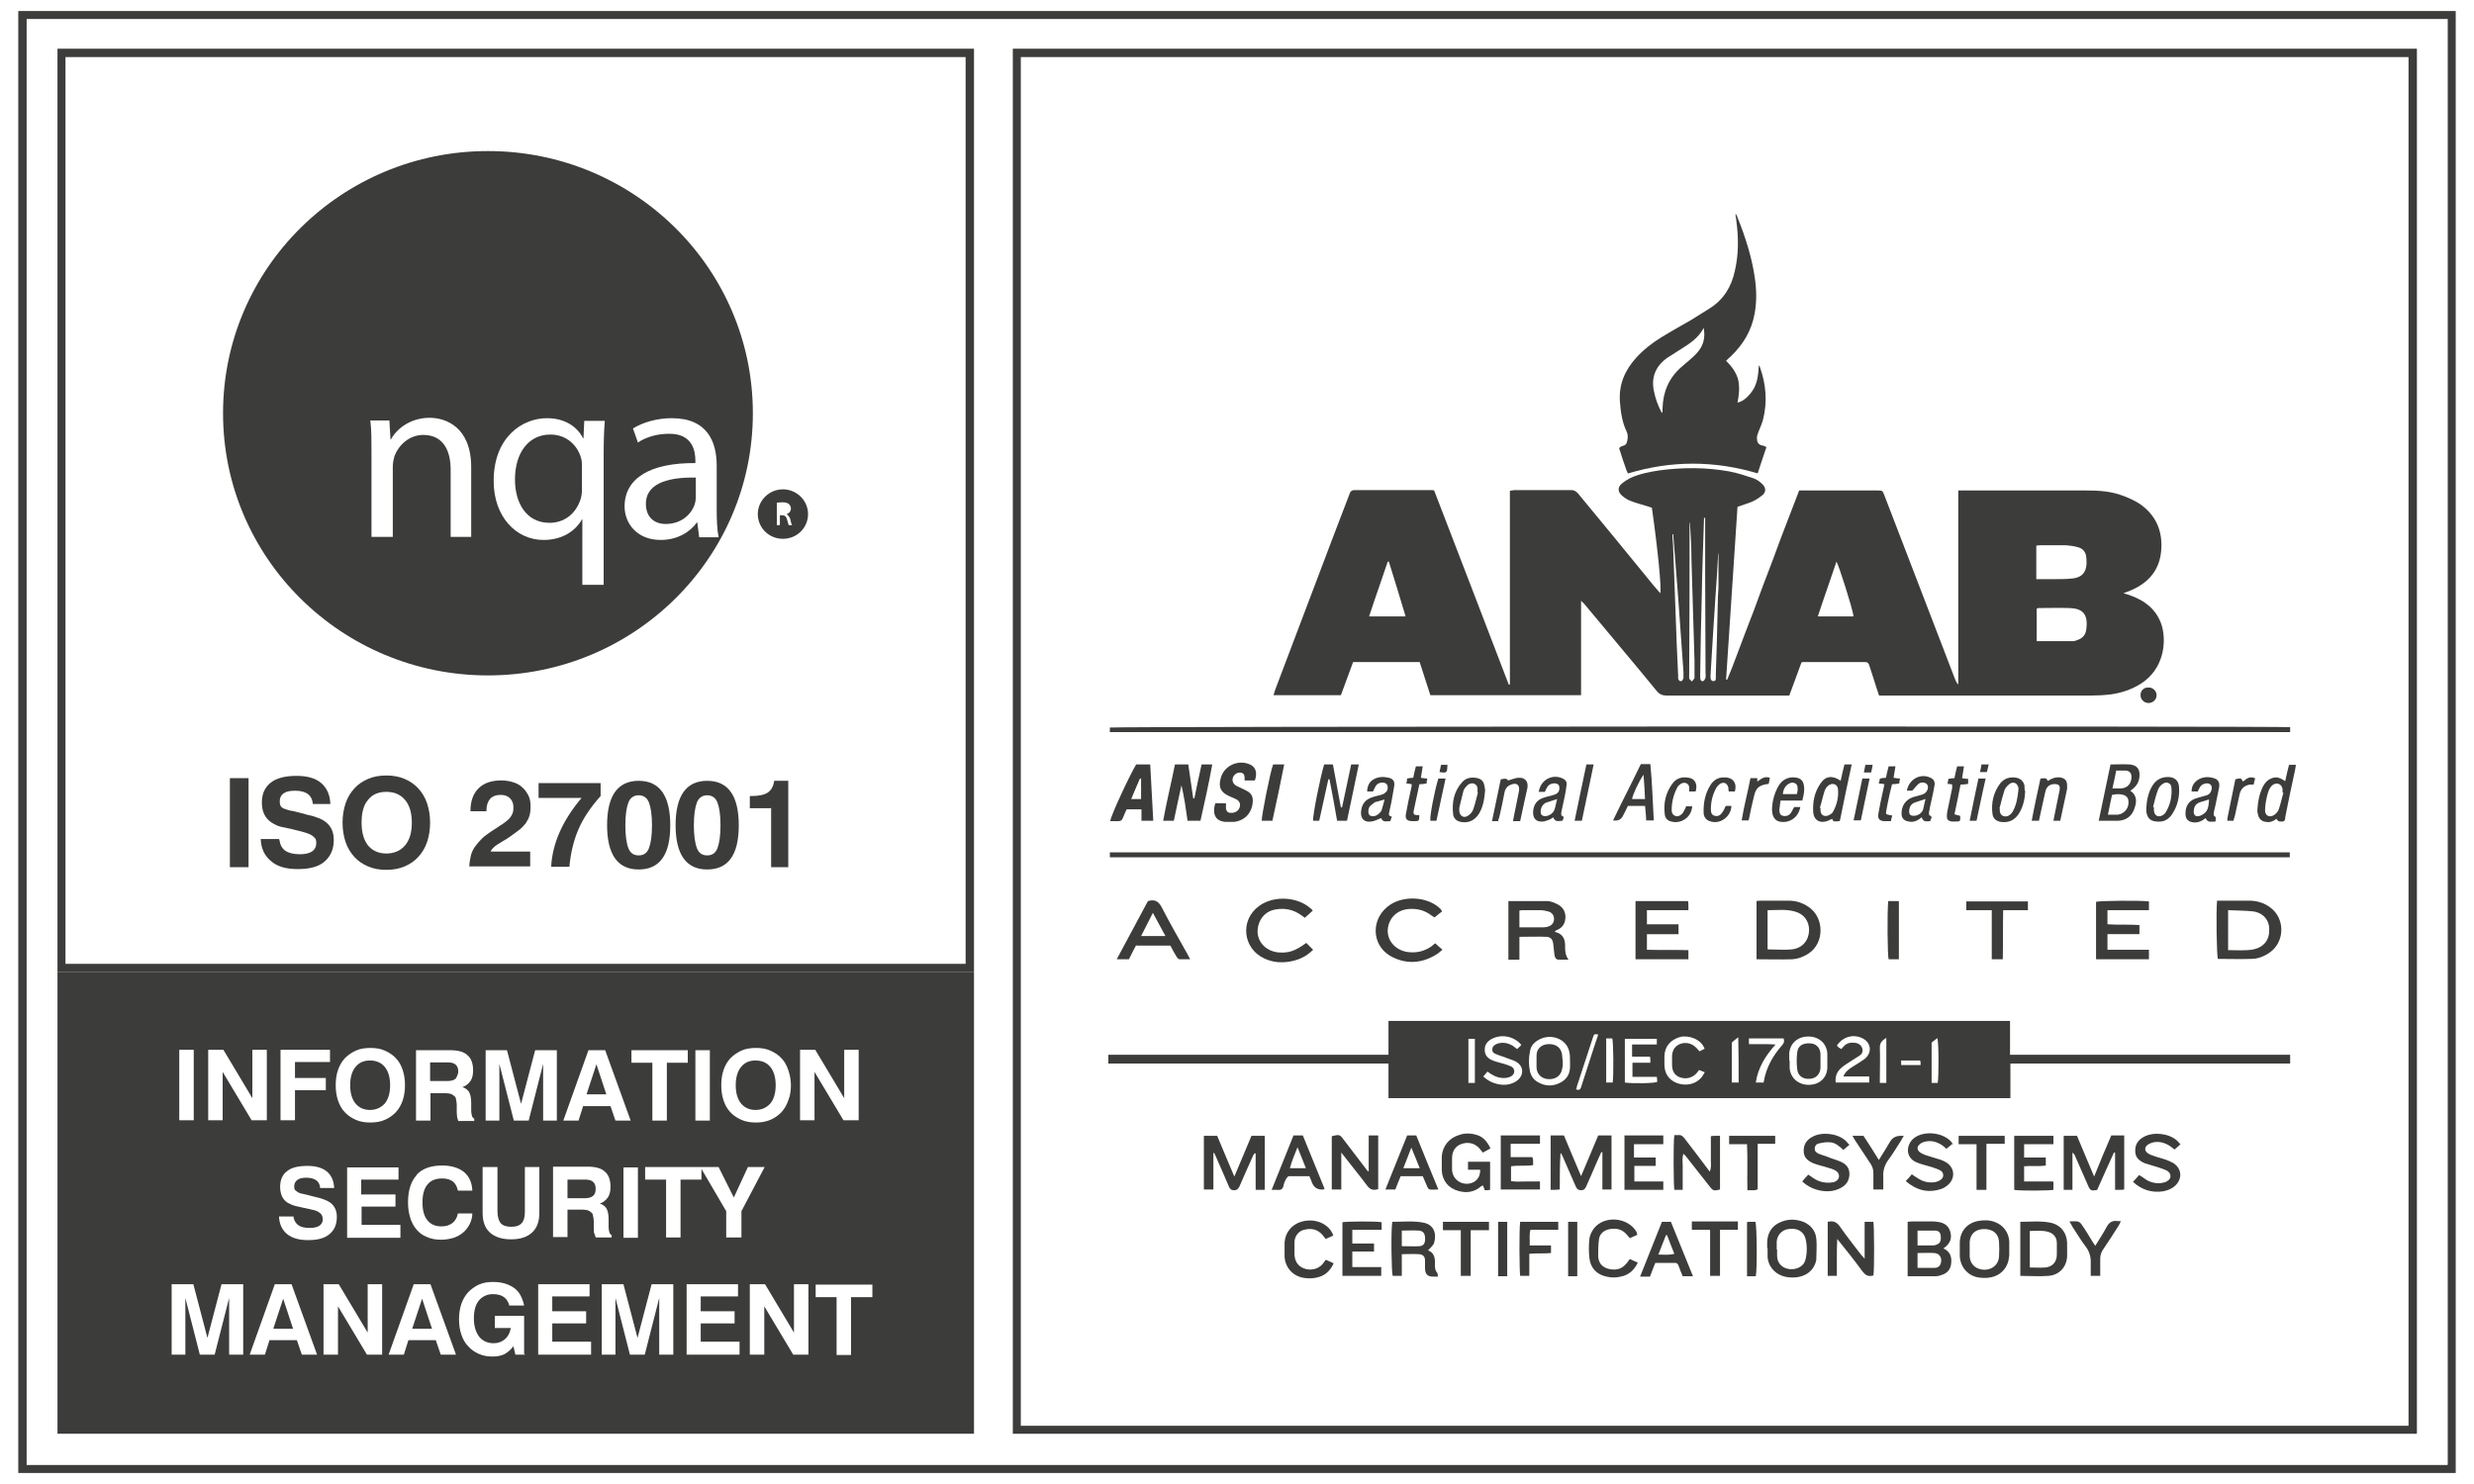 <?xml version="1.0" encoding="UTF-8"?><svg id="Roundel" xmlns="http://www.w3.org/2000/svg" viewBox="0 0 65 39"><path d="m1.51,1.28v24.27h24.08V1.28H1.51Zm23.86,24.05H1.72V1.5h23.65v23.84Z" fill="#3c3c3b"/><path d="m63.28,1.5v35.97H26.82V1.5h36.45m.22-.22H26.61v36.4h36.89V1.28h0Z" fill="#3c3c3b"/><path d="m.48.29v38.42h64.04V.29H.48Zm63.82,38.21H.7V.5h63.61v37.99Z" fill="#3c3c3b"/><path d="m29.16,22.4v.13h31v-.13h-31Z" fill="#3c3c3b"/><path d="m29.15,19.24h31.02s0-.09,0-.13c-.3-.03-30.97-.02-31.01.01v.11Z" fill="#3c3c3b"/><path d="m41.99,29.84c-.15.35-.29.7-.45,1.07-.16-.38-.31-.73-.45-1.07h-.35v1.43c.08,0,.16,0,.24-.01,0-.33,0-.65.02-.96.03.03.05.07.06.1.11.26.23.52.34.78.03.07.07.1.14.1.07,0,.1-.03.13-.09.09-.21.19-.42.28-.64.04-.09.08-.18.12-.27,0,0,.02,0,.03,0v.98h.24v-1.42h-.35Z" fill="#3c3c3b"/><path d="m31.87,30.3s.02,0,.03,0c.02.04.04.08.06.13.11.25.22.5.33.76.03.07.07.09.14.09.07,0,.1-.04.13-.09.12-.27.23-.53.35-.79.01-.03.03-.06.05-.09,0,0,.02,0,.03,0v.96h.24v-1.42h-.35c-.15.35-.29.7-.45,1.07-.16-.38-.31-.73-.45-1.07h-.35v1.41h.25v-.96Z" fill="#3c3c3b"/><path d="m55.81,29.84h-.34c-.15.35-.3.7-.45,1.08-.16-.38-.31-.73-.45-1.07h-.35v1.42h.23v-.98s.05.04.06.07c.12.27.24.55.36.82.03.08.08.12.16.1.02,0,.05,0,.07-.01.15-.33.29-.66.44-.98.01,0,.02,0,.03,0v.98s.08,0,.12,0c.04,0,.07,0,.12-.01v-1.42Z" fill="#3c3c3b"/><path d="m42.97,23.68v1.53h1.39v-.24c-.37-.01-.73,0-1.09-.01v-.41h.83v-.26h-.83v-.37c.37,0,.73,0,1.09,0,0-.05,0-.09,0-.12,0-.04,0-.07-.01-.12h-1.39Z" fill="#3c3c3b"/><path d="m56.21,24.31c-.29-.02-.57,0-.84-.02v-.37h1.09v-.23c-.2-.03-1.29-.02-1.39.01v1.51h1.39v-.25h-1.09v-.41h.84v-.24Z" fill="#3c3c3b"/><path d="m31.19,21.57h.35c.11-.49.22-.98.31-1.48h-.28c-.07.3-.13.6-.19.89,0,0-.02,0-.03,0-.04-.29-.09-.59-.13-.89h-.35c-.1.5-.22.98-.31,1.48h.28c.07-.32.13-.62.2-.93.04.15.06.3.09.45.02.16.05.31.07.47Z" fill="#3c3c3b"/><path d="m37.88,23.94s-.02-.04-.03-.05c-.35-.35-1.04-.37-1.41-.05-.45.38-.38,1.07.16,1.32.41.2.82.14,1.19-.11.03-.02.06-.06.11-.09-.07-.06-.13-.11-.19-.17-.03.02-.07.05-.1.08-.19.13-.39.18-.62.15-.3-.04-.54-.27-.53-.58.02-.3.23-.52.54-.55.23-.02.43.03.61.17.03.02.06.04.08.05.07-.06.14-.11.2-.16Z" fill="#3c3c3b"/><path d="m34.49,23.93s-.04-.05-.06-.06c-.35-.31-.97-.34-1.35-.06-.51.37-.43,1.12.14,1.38.21.1.44.12.67.08.22-.04.42-.12.61-.31-.06-.06-.12-.12-.18-.18-.3.22-.47.27-.73.25-.31-.03-.54-.25-.55-.54,0-.3.19-.55.48-.59.23-.04.45,0,.65.14.04.03.08.05.11.08.07-.06.13-.11.19-.17Z" fill="#3c3c3b"/><path d="m35.96,30.78s-.02,0-.02,0c-.02-.02-.04-.04-.05-.06-.19-.25-.39-.51-.58-.76-.11-.15-.12-.15-.32-.1v1.4h.25v-.97c.24.31.47.59.68.87.08.11.17.13.29.09v-1.41h-.25v.93Z" fill="#3c3c3b"/><path d="m49.22,33.53c.03-.19.02-1.32,0-1.42h-.23v.97c-.04-.05-.07-.08-.09-.1-.19-.25-.39-.5-.57-.76-.09-.12-.18-.14-.31-.11v1.42h.24c0-.16,0-.31,0-.47,0-.16,0-.31.01-.5.24.3.46.57.66.85.08.1.15.15.29.11Z" fill="#3c3c3b"/><path d="m43.99,29.84c-.03.17-.02,1.32,0,1.43h.22v-.33c0-.1,0-.2,0-.3,0-.1-.02-.21.02-.32.02.03.04.04.05.05.21.27.42.53.63.8.1.13.12.13.28.09v-1.41s-.08,0-.12,0c-.04,0-.07,0-.12.01v.32c0,.1,0,.2,0,.3,0,.1.02.2-.03.31-.22-.3-.44-.58-.66-.87-.05-.07-.1-.1-.18-.09-.03,0-.06,0-.09,0Z" fill="#3c3c3b"/><path d="m39.15,30.16c-.08-.16-.18-.28-.34-.33-.16-.05-.32-.06-.48,0-.26.08-.43.29-.45.56,0,.13,0,.25,0,.38.02.27.18.46.44.53.22.06.42.03.6-.13,0,0,.02,0,.04-.02.02.04.03.08.05.13.05,0,.1,0,.14-.01v-.74h-.58v.21h.32c0,.15-.05.25-.16.32-.26.14-.57-.03-.58-.32,0-.1,0-.2,0-.3,0-.18.08-.31.23-.37.18-.07.36-.03.48.1.03.04.07.08.1.12.07-.04.13-.07.2-.11Z" fill="#3c3c3b"/><path d="m31.93,21.11s-.03.1-.03.14c-.02.21.08.33.29.35.08,0,.15,0,.23,0,.27-.03.46-.22.49-.49.02-.17-.02-.26-.18-.34-.08-.04-.17-.08-.25-.12-.12-.07-.13-.21-.03-.3.05-.04.11-.06.17-.04.07.02.08.08.08.14,0,.02,0,.04,0,.06.04,0,.07,0,.1,0,.06,0,.11,0,.17,0,.07-.21.02-.35-.13-.42-.32-.14-.69.04-.77.37-.06.23,0,.36.22.46.07.03.13.06.2.09.05.03.09.08.09.14,0,.14-.12.23-.26.21-.07,0-.1-.05-.11-.11,0-.05,0-.09,0-.14h-.29Z" fill="#3c3c3b"/><path d="m57.29,30.08s-.07-.09-.11-.12c-.22-.18-.61-.22-.86-.08-.15.08-.23.21-.22.38,0,.16.11.25.25.31.12.04.24.07.36.11.08.03.16.05.23.09.11.07.12.2,0,.27-.04.03-.1.04-.15.05-.16.02-.32-.02-.45-.12-.04-.03-.09-.06-.14-.09-.05.06-.1.12-.16.18.23.21.49.29.78.25.12-.02.23-.06.33-.15.2-.19.17-.46-.06-.6-.06-.03-.12-.06-.18-.08-.11-.04-.21-.06-.32-.1-.06-.02-.12-.04-.17-.08-.07-.05-.08-.14-.01-.2.03-.03.08-.05.13-.07.18-.05.34,0,.49.1.03.03.07.05.1.08.06-.05.11-.09.17-.15Z" fill="#3c3c3b"/><path d="m48.58,30.08s-.07-.09-.11-.12c-.22-.18-.62-.22-.86-.08-.15.08-.23.21-.22.38,0,.16.11.25.25.31.12.05.24.07.36.11.07.02.15.04.22.08.13.07.13.23,0,.29-.04.02-.09.03-.14.03-.16.01-.31-.03-.44-.12-.04-.03-.09-.06-.13-.09-.06.06-.11.12-.16.18.11.1.23.17.36.21.23.07.46.07.67-.05.14-.08.21-.2.21-.36,0-.16-.09-.26-.23-.32-.11-.05-.24-.08-.35-.13-.08-.03-.16-.05-.23-.08-.06-.03-.11-.07-.1-.14,0-.07.05-.12.11-.13.09-.02.19-.04.28-.03.14,0,.25.1.36.2.06-.05.11-.09.18-.15Z" fill="#3c3c3b"/><path d="m51.31,30.08s-.03-.06-.05-.08c-.22-.24-.7-.29-.96-.1-.22.16-.26.52.06.65.12.05.26.08.39.12.08.03.16.05.23.09.1.06.1.19,0,.25-.04.03-.1.05-.16.06-.16.02-.31-.02-.44-.11-.05-.03-.1-.06-.15-.1-.05.06-.1.12-.16.18.28.24.58.32.92.21.07-.02.13-.06.19-.11.2-.18.18-.46-.06-.6-.07-.04-.15-.07-.23-.09-.1-.03-.19-.06-.29-.09-.05-.02-.11-.04-.16-.08-.08-.06-.08-.15,0-.21.03-.03.07-.05.11-.06.17-.05.33-.01.48.09.04.03.07.06.11.09.06-.05.11-.09.17-.14Z" fill="#3c3c3b"/><path d="m40.46,31.27v-.22c-.13,0-.26,0-.38,0-.13,0-.26.01-.38-.01v-.39c.2-.03.39,0,.58-.03,0-.04,0-.07,0-.1,0-.03,0-.06-.02-.11h-.57v-.35h.77v-.22c-.35,0-.69,0-1.03,0v1.42h1.03Z" fill="#3c3c3b"/><path d="m36.3,32.12c-.16-.03-.92-.02-1.03,0v1.41h1.02v-.23h-.76v-.41h.57v-.21h-.57v-.36h.77v-.21Z" fill="#3c3c3b"/><path d="m53.94,31.05h-.76v-.4c.2-.02.38.01.57-.02v-.21h-.57v-.35h.77v-.22c-.35,0-.69,0-1.03,0v1.42c.17.03.93.02,1.03,0v-.2Z" fill="#3c3c3b"/><path d="m43.7,29.84c-.35,0-.69,0-1.02,0v1.43h1.02v-.22h-.76v-.41h.56v-.22h-.57v-.35h.77v-.22Z" fill="#3c3c3b"/><path d="m34.79,20.09c-.1.32-.31,1.37-.29,1.48h.16c.08-.37.16-.73.24-1.09,0,0,.02,0,.03,0,.07.36.14.73.2,1.09h.26c.1-.49.21-.98.31-1.48h-.2c-.08.38-.16.75-.24,1.13,0,0-.02,0-.03,0-.07-.38-.14-.75-.21-1.13h-.24Z" fill="#3c3c3b"/><path d="m34.84,33.1c-.04.05-.07.09-.1.13-.12.13-.32.17-.49.1-.15-.06-.23-.18-.24-.36,0-.11,0-.21,0-.32,0-.16.11-.3.25-.33.19-.05.36-.02.5.15.02.03.04.05.07.09.07-.03.14-.06.2-.09-.09-.28-.45-.48-.85-.36-.25.08-.41.28-.43.54,0,.13,0,.25,0,.38.02.28.21.5.49.55.11.02.22.02.33,0,.22-.04.37-.16.47-.38-.07-.03-.13-.06-.2-.09Z" fill="#3c3c3b"/><path d="m42.81,33.1c-.04.06-.07.1-.1.13-.13.14-.29.16-.47.11-.16-.05-.24-.16-.25-.32,0-.15,0-.3.02-.45.02-.15.13-.24.29-.27.18-.03.34.01.46.17.02.02.04.04.06.07.07-.03.13-.06.2-.09-.01-.03-.02-.05-.02-.07-.22-.39-.84-.45-1.12-.1-.06.08-.11.18-.12.27-.02.17-.02.35,0,.52.03.26.2.43.45.48.12.03.25.03.37,0,.21-.04.36-.17.45-.37-.08-.03-.14-.06-.2-.09Z" fill="#3c3c3b"/><path d="m51.66,23.92h.67v1.29h.29c.01-.43,0-.85.01-1.29h.65v-.23h-1.62v.24Z" fill="#3c3c3b"/><path d="m40.19,32.73c.01-.15-.02-.27.02-.41h.73v-.21h-1c-.03.19-.02,1.32,0,1.42h.24v-.58c.2-.02.39,0,.57-.02v-.2h-.57Z" fill="#3c3c3b"/><path d="m44.93,32.34c0,.22,0,.42,0,.61,0,.2,0,.39,0,.58h.26v-1.21h.47v-.22h-1.21v.22h.47Z" fill="#3c3c3b"/><path d="m49.36,30.48c-.14-.23-.27-.43-.4-.63h-.29c.03.05.05.09.07.12.14.21.27.41.41.62.05.08.07.15.07.24,0,.14,0,.29,0,.43h.26c0-.12,0-.23,0-.33-.01-.16.03-.3.12-.43.13-.17.23-.35.35-.53.02-.04.04-.07.07-.12-.04,0-.06,0-.08,0q-.19,0-.28.15c-.09.16-.19.31-.3.49Z" fill="#3c3c3b"/><path d="m54.37,32.1c.04.06.06.1.08.14.11.17.22.35.34.51.11.14.15.29.14.47,0,.1,0,.21,0,.31h.25c0-.16,0-.3,0-.45,0-.08.02-.15.06-.22.15-.22.29-.44.43-.66.02-.03.03-.06.05-.11-.04,0-.06,0-.09,0-.13-.02-.21.03-.28.15-.09.17-.19.32-.3.5-.03-.05-.06-.08-.08-.12-.09-.15-.18-.3-.28-.44-.02-.04-.07-.07-.1-.08-.07-.01-.14,0-.24,0Z" fill="#3c3c3b"/><path d="m38.64,33.54v-1.21h.48v-.22h-1.21v.22h.47v1.2h.26Z" fill="#3c3c3b"/><path d="m52.67,29.85h-1.21v.22h.47v1.2h.26v-1.21h.48v-.21Z" fill="#3c3c3b"/><path d="m46.18,31.26v-1.2h.46v-.21h-1.21v.22h.47c.02.41,0,.8.01,1.21.07,0,.12,0,.17,0,.02,0,.05,0,.08-.02Z" fill="#3c3c3b"/><path d="m39.36,21.57s.02-.07.03-.09c.05-.22.1-.44.14-.66.02-.1.08-.17.17-.2.15-.06.23.01.21.16-.02.1-.04.2-.06.3-.03.16-.07.33-.1.5h.19c.03-.15.06-.28.09-.42.03-.15.07-.3.1-.45.03-.17-.06-.28-.23-.27-.09,0-.18.05-.28.07-.04-.07-.11-.04-.19-.03-.08.37-.15.73-.23,1.1h.18Z" fill="#3c3c3b"/><path d="m53.8,20.52c-.04-.1-.11-.06-.19-.06-.08.37-.16.73-.23,1.11h.19c.05-.25.11-.49.16-.73.02-.1.06-.19.16-.22.05-.02.13-.02.18,0,.06.03.05.1.04.16-.02.11-.05.23-.07.34-.03.15-.06.3-.09.45h.18c.06-.29.12-.57.18-.84,0-.03,0-.06,0-.09,0-.13-.06-.19-.19-.21-.12-.01-.22.03-.31.09Z" fill="#3c3c3b"/><path d="m33.43,21.57c.11-.49.21-.98.31-1.48h-.29c-.07.16-.31,1.37-.3,1.48h.28Z" fill="#3c3c3b"/><path d="m49.61,23.68c-.03.3-.02,1.42.01,1.53h.27c0-.52,0-1.02,0-1.53h-.28Z" fill="#3c3c3b"/><path d="m45.58,20.8c.07-.25-.08-.38-.29-.37-.15,0-.27.07-.35.2-.14.22-.19.47-.18.73,0,.1.06.19.16.22.26.1.56-.11.57-.4h-.15c-.03.06-.05.12-.09.17-.05.08-.12.11-.2.09-.07-.02-.1-.07-.1-.17,0-.19.04-.37.13-.54.02-.05.07-.1.11-.13.1-.06.19-.02.22.1,0,.03,0,.06.01.1h.16Z" fill="#3c3c3b"/><path d="m44.55,20.8c.06-.19-.02-.34-.18-.36-.16-.03-.31,0-.42.14-.19.25-.25.53-.21.83.01.09.07.16.17.18.26.07.53-.11.55-.4h-.16s-.02.06-.04.09c-.02.03-.03.07-.06.1-.05.06-.13.09-.19.06-.07-.03-.09-.09-.09-.15,0-.21.05-.41.15-.6.02-.04.06-.07.09-.09.11-.07.23,0,.22.11,0,.03,0,.05,0,.09h.16Z" fill="#3c3c3b"/><path d="m41.44,33.54v-1.43h-.24v1.43h.24Z" fill="#3c3c3b"/><path d="m45.9,32.12v1.42h.23c.04-.18.03-1.33-.01-1.43-.05,0-.1,0-.16,0-.02,0-.04,0-.06.01Z" fill="#3c3c3b"/><path d="m39.36,32.11v1.43h.24v-1.43h-.24Z" fill="#3c3c3b"/><path d="m37.29,20.61c.07,0,.13-.01.19-.02,0-.04.01-.08.02-.13-.06,0-.11-.01-.17-.02.02-.1.03-.2.05-.3h-.18c-.03.11-.05.2-.07.3-.06,0-.1.01-.16.02,0,.04-.01.08-.02.13.05,0,.09.01.14.02,0,.04,0,.06-.01.09-.05.23-.1.45-.14.68-.03.14.02.2.17.2.01,0,.03,0,.04,0,.13,0,.14,0,.14-.16-.02,0-.05,0-.07,0-.07,0-.09-.03-.08-.1.05-.23.1-.46.15-.7Z" fill="#3c3c3b"/><path d="m49.72,21.43s-.05,0-.07-.01c-.1-.02-.11-.02-.09-.12.01-.07.03-.14.04-.21.03-.16.07-.32.11-.48.07,0,.12-.01.19-.02,0-.04.01-.08.02-.13-.06,0-.11-.01-.17-.02.02-.1.03-.2.05-.3h-.18c-.03.11-.05.2-.07.3-.05,0-.1.01-.16.02,0,.04-.02.08-.03.13.05,0,.09.01.15.02-.02.08-.03.16-.05.23-.04.18-.08.37-.11.55-.02.13.03.18.15.19.06,0,.11,0,.18,0,.01-.06.02-.1.04-.16Z" fill="#3c3c3b"/><path d="m51.29,20.61s0,.07,0,.1c-.04.19-.08.39-.12.58-.01.05-.02.1-.02.16,0,.08.03.12.12.14.03,0,.07,0,.1,0,.13,0,.14,0,.13-.15-.04-.01-.09-.02-.15-.04.06-.27.11-.53.16-.78.08,0,.13-.01.2-.02v-.13c-.06,0-.1-.01-.16-.02.02-.1.03-.2.05-.31h-.18c-.03.11-.05.21-.07.31-.06,0-.1.01-.16.02,0,.04-.02.08-.02.13.05,0,.09.01.14.02Z" fill="#3c3c3b"/><path d="m41.68,20.09c-.1.49-.21.98-.31,1.48h.19c.1-.49.21-.98.31-1.48h-.19Z" fill="#3c3c3b"/><path d="m59.24,20.45c-.14-.06-.22.02-.31.09-.05-.09-.05-.1-.2-.06-.07.34-.14.68-.21,1.03,0,.02,0,.04,0,.06h.16c.01-.05.03-.1.04-.14.04-.18.08-.37.12-.55.03-.15.13-.24.27-.26.03,0,.06,0,.1,0,.01-.05.02-.1.04-.16Z" fill="#3c3c3b"/><path d="m45.93,21.57s.02-.03.02-.04c.04-.2.08-.4.13-.59.05-.24.14-.31.39-.34.01-.05.02-.1.03-.16-.14-.05-.23.03-.33.1,0-.04,0-.06,0-.09h-.18c-.07.37-.17.73-.23,1.11h.17Z" fill="#3c3c3b"/><path d="m37.79,20.46c-.1.32-.23,1-.21,1.11.02,0,.05,0,.07,0,.02,0,.05,0,.09,0,.08-.37.16-.73.24-1.11h-.18Z" fill="#3c3c3b"/><path d="m51.74,21.57h.19c.08-.36.15-.73.24-1.11h-.19c-.08.36-.15.72-.23,1.11Z" fill="#3c3c3b"/><path d="m49.12,20.46h-.19c-.08.37-.15.73-.23,1.1h.19c.08-.37.15-.73.23-1.1Z" fill="#3c3c3b"/><path d="m56.45,18.47c.11,0,.2-.09.2-.2,0-.11-.09-.2-.21-.2-.12,0-.2.08-.2.2,0,.11.09.2.2.2Z" fill="#3c3c3b"/><path d="m37.82,20.29c.2.03.2.02.21-.19h-.17c-.01.07-.03.13-.04.19Z" fill="#3c3c3b"/><path d="m52.25,20.09h-.19c-.01.07-.02.13-.04.2h.18c.02-.06.03-.12.05-.2Z" fill="#3c3c3b"/><path d="m49.16,20.3c.02-.07.03-.13.04-.2h-.19c-.01.07-.03.13-.04.2h.18Z" fill="#3c3c3b"/><path d="m49.37,18.28c-.05-.15-.1-.29-.14-.43-.04-.12-.08-.25-.12-.37-.02-.05-.04-.08-.1-.08-.55,0-1.09,0-1.64,0,0,0-.02,0-.04.01-.1.28-.21.57-.32.87h-.18c-1.01,0-2.02,0-3.03,0-.12,0-.2-.03-.28-.13-.62-.76-1.26-1.51-1.88-2.26-.02-.03-.05-.05-.1-.1v2.48h-3.96c-.09-.29-.19-.58-.28-.87h-1.75c-.11.29-.21.58-.32.87h-1.77c.02-.06.03-.11.05-.16.5-1.32,1-2.64,1.5-3.96.15-.38.29-.77.44-1.15.02-.07.05-.12.14-.12.68,0,1.35,0,2.03,0,.01,0,.03,0,.06.01.65,1.69,1.31,3.4,1.96,5.1,0,0,.02,0,.03,0v-5.09s.09-.02.12-.02c.5,0,1,0,1.49,0,.09,0,.14.04.19.1.66.8,1.32,1.6,1.97,2.4.06.07.12.14.18.21.04-.12-.07-1.2-.22-2.25-.03,0-.06-.02-.1-.03-.16-.05-.32-.09-.47-.15-.08-.03-.15-.08-.22-.14-.11-.1-.11-.22,0-.31.07-.06.15-.11.23-.15.24-.11.51-.16.77-.2.61-.08,1.22-.08,1.83.03.21.04.42.11.63.18.09.03.17.09.24.16.09.09.09.2,0,.28-.09.07-.19.14-.29.18-.12.05-.24.08-.37.13-.1,1.52-.2,3.03-.3,4.54h.03c.17-.4.31-.81.47-1.22.16-.41.32-.83.47-1.25.16-.42.32-.83.47-1.25.16-.41.32-.83.48-1.25.05,0,.09,0,.13,0,.64,0,1.28,0,1.92,0,.14,0,.14,0,.19.13.62,1.61,1.24,3.23,1.86,4.84.02.05.04.09.08.13v-5.1c.06,0,.11,0,.15,0,1.07,0,2.15,0,3.22,0,.32,0,.65.02.96.14.14.05.29.12.42.2.45.3.63.74.58,1.26-.05.52-.36.85-.83,1.04-.04.02-.09.03-.16.06.07.02.12.04.16.05.4.14.72.38.85.81.13.46.03,1.14-.54,1.51-.25.16-.52.25-.81.29-.17.02-.35.03-.52.03-1.79,0-3.59,0-5.38,0h-.18Zm4.13-3.06c.17,0,.32,0,.48,0,.16,0,.33,0,.49-.02.23-.03.34-.16.35-.39,0-.06,0-.13-.01-.19-.02-.13-.1-.21-.22-.24-.1-.03-.2-.04-.3-.05-.22,0-.44,0-.67,0-.04,0-.07,0-.12.01v.88Zm0,1.63c.33,0,.65,0,.97,0,.04,0,.08-.02.11-.03.12-.04.21-.12.23-.26.07-.45-.12-.57-.44-.58-.27-.01-.55,0-.82,0-.01,0-.03.01-.04.02v.85Zm-16.57-.65c-.15-.49-.29-.97-.44-1.44,0,0-.02,0-.03,0-.16.48-.33.95-.49,1.44h.96Zm11.77,0c-.03-.22-.39-1.35-.45-1.44-.16.48-.33.95-.49,1.44h.94Zm-4.3-2.46s0,0-.01,0c0,0,0,0,0,.01,0,1.33,0,2.65-.01,3.98,0,.03,0,.07,0,.1.01.03.05.05.07.08.02-.03.05-.05.07-.09,0-.01,0-.04,0-.06,0-.13,0-.26,0-.39-.03-.89-.05-1.78-.08-2.67,0-.32-.02-.65-.04-.97Zm.39-.13s-.01,0-.02,0c-.02.7-.05,1.39-.06,2.09-.02.67-.03,1.34-.04,2.01,0,.03,0,.07,0,.1,0,.05.02.1.07.09.03,0,.06-.06.07-.09.01-.04,0-.09,0-.13,0-.87-.01-1.75-.01-2.62,0-.48,0-.97,0-1.45Zm-.83.43s-.01,0-.02,0c0,.13.02.25.02.38.02.54.04,1.07.06,1.61.02.57.04,1.15.07,1.72,0,.02,0,.05,0,.07,0,.04.03.09.08.08.03,0,.05-.05.06-.08,0-.05,0-.11,0-.16-.05-.66-.09-1.31-.14-1.97-.04-.55-.09-1.1-.13-1.65Zm1.19.49s-.01.03-.01.05c-.02.37-.04.74-.07,1.11-.02.36-.05.72-.07,1.08-.02.33-.04.67-.06,1,0,.05,0,.12.07.13.08,0,.07-.06.07-.11,0-.02,0-.04,0-.06.02-.61.04-1.22.05-1.83,0-.15.01-.31.02-.46,0-.3,0-.6,0-.91Zm.02-.15s0,0,0,0v-.12s0,0,0,0v.12Z" fill="#3c3c3b"/><path d="m52.81,26.83v.89c.5,0,.99,0,1.47,0,.49,0,.98,0,1.47,0h4.42v.23c-.4,0-.8,0-1.21,0-.41,0-.82,0-1.23,0h-4.91v.91h-16.34v-.91h-7.36v-.23c.49,0,.97,0,1.46,0,.49,0,.99,0,1.48,0h4.42v-.89h16.33Zm-11.56,1.07h0c0-.1,0-.21-.03-.3-.09-.31-.49-.45-.8-.27-.12.07-.2.16-.22.29-.04.18-.04.36,0,.55.03.11.09.2.19.26.2.12.4.13.61.02.19-.1.26-.26.25-.47,0-.02,0-.05,0-.07Zm-2.27.4c.1.09.21.15.33.18.18.05.36.04.52-.06.22-.14.22-.41-.02-.53-.08-.04-.17-.06-.26-.1-.08-.03-.16-.05-.25-.09-.06-.02-.1-.06-.09-.13,0-.07.05-.1.1-.13.15-.06.29-.04.43.04.04.03.08.06.12.09.04-.04.08-.07.11-.11-.19-.23-.52-.29-.77-.16-.12.06-.2.16-.19.3,0,.14.09.22.21.27.1.04.2.06.3.09.06.02.13.04.19.07.1.06.1.19,0,.25-.04.03-.1.04-.15.05-.13.01-.25-.02-.36-.09-.04-.02-.08-.05-.12-.08-.04.05-.07.09-.11.13Zm8.04-.42s0,0,0,0c0,.06,0,.13,0,.19.02.26.23.44.5.44.28,0,.48-.18.49-.45,0-.13,0-.25,0-.38-.02-.26-.22-.44-.5-.44-.28,0-.48.18-.5.44,0,.06,0,.13,0,.19Zm-4.33.57c.22.03.81.02.85-.02,0-.03,0-.08-.01-.13h-.64v-.37h.47s0-.06,0-.08c0-.02,0-.04-.01-.08h-.47v-.32h.65c0-.06,0-.1,0-.15h-.84v1.16Zm2.09-.9c-.09-.24-.41-.35-.63-.3-.25.07-.41.24-.42.5,0,.07,0,.14,0,.22,0,.23.1.4.32.49.23.09.49.04.64-.13.04-.04.06-.09.1-.15-.06-.03-.11-.04-.15-.06-.03.04-.05.07-.08.1-.11.11-.27.15-.43.09-.13-.05-.2-.16-.2-.33,0-.07,0-.14,0-.2,0-.15.05-.27.2-.34.15-.06.31-.03.43.09.03.03.06.06.09.1.05-.02.09-.05.14-.07Zm3.59.03s.04-.05.06-.07c.09-.11.21-.12.34-.1.08.02.14.07.16.15.02.08-.01.14-.07.18-.07.05-.15.09-.22.14-.1.07-.2.12-.28.2-.1.09-.15.22-.13.37h.88v-.16h-.68c.05-.12.13-.18.22-.24.11-.07.23-.14.34-.22.21-.17.17-.44-.07-.55-.24-.11-.51-.03-.66.2.02.02.03.03.05.05.02.01.04.02.07.04Zm-2.05.88s.02-.02.02-.03c.06-.37.24-.69.49-.97.04-.05.06-.1.03-.17h-.91v.15c.12,0,.23,0,.34,0,.11,0,.23,0,.36.01-.27.3-.46.61-.52,1h.18Zm-.82-1.06v1.05h.18c0-.39,0-.78-.01-1.19-.08.06-.13.1-.17.14Zm5.41,1.06c.03-.16.03-1.07-.01-1.18-.06.05-.11.09-.15.12v1.06h.16Zm-8.54,0c.03-.23.02-1.06-.01-1.17-.05,0-.1,0-.16,0,0,.4,0,.78,0,1.16h.17Zm-3.62,0v-1.16h-.17v1.16h.17Zm10.82-1.19c-.12.07-.18.13-.18.26.01.27,0,.53,0,.8,0,.04,0,.08,0,.13h.17v-1.19Zm-7.57-.08c-.11-.02-.12-.02-.15.08-.14.43-.28.85-.42,1.28,0,.03-.01.05-.02.08.11.04.12-.03.14-.09.11-.34.22-.68.33-1.02.04-.11.07-.22.11-.33Zm7.95.68v.12h.51s0-.06,0-.08c0-.01-.01-.03-.02-.04h-.49Z" fill="#3c3c3b"/><path d="m42.77,12.44s-.03-.06-.04-.09c-.07-.19-.13-.38-.19-.57.02-.02.02-.03.04-.04.06-.03.14-.03.16-.11.03-.09.04-.19,0-.28-.12-.25-.16-.52-.18-.8-.03-.45.13-.82.43-1.15.19-.21.41-.38.65-.53.26-.16.53-.31.79-.46.16-.1.32-.2.48-.3.37-.23.58-.57.67-.99.1-.43.1-.87.04-1.31,0-.04-.01-.09-.02-.13,0-.01,0-.03,0-.07.03.06.05.09.06.13.2.5.36,1,.44,1.53.05.32.06.64,0,.97-.08.45-.3.81-.62,1.12-.04.04-.08.07-.13.12.15.15.27.31.32.51.04.2.02.39-.02.59.16-.03.33-.19.44-.39.09-.18.11-.38.12-.59.02.03.03.04.03.05.16.45.2.91.08,1.38-.03.11-.08.22-.12.32-.02.05-.04.11-.04.16,0,.1.03.18.15.2.03,0,.06.02.1.04-.08.23-.15.45-.23.69-1.14-.34-2.27-.34-3.4,0Zm1.99-3.82c-.14.27-.38.42-.62.57-.11.07-.22.14-.33.21-.3.21-.43.5-.36.86.04.21.11.4.21.59.01-.02.02-.02.02-.02,0-.03,0-.06,0-.09.01-.43.16-.8.49-1.09.07-.06.14-.12.21-.18.07-.06.14-.12.2-.19.18-.19.23-.42.18-.67Z" fill="#3c3c3b"/><path d="m58.25,23.67c.12,0,.23,0,.34,0,.17,0,.34,0,.51,0,.23,0,.45.08.62.24.32.31.28.85-.07,1.11-.15.11-.32.18-.5.18-.29.01-.59,0-.88,0-.03-.1-.05-1.21-.02-1.54Zm.29.24v1.06c.23,0,.45.02.67-.02.27-.06.42-.25.41-.53,0-.25-.17-.44-.44-.47-.2-.02-.41-.02-.63-.03Z" fill="#3c3c3b"/><path d="m46.15,25.21v-1.53s.06-.01.09-.01c.25,0,.5,0,.75,0,.19,0,.36.05.52.16.42.27.44.96-.01,1.24-.13.08-.26.13-.41.14-.31.01-.62,0-.94,0Zm.3-.26c.22,0,.43.02.63,0,.27-.03.44-.23.45-.49.01-.25-.14-.45-.39-.51-.23-.06-.46-.03-.7-.03v1.03Z" fill="#3c3c3b"/><path d="m39.63,23.68c.35,0,.68,0,1.01,0,.08,0,.17.03.25.07.14.06.23.17.24.33,0,.17-.06.29-.22.36-.02,0-.03.02-.05.03,0,0,0,0-.01.02.22.05.28.2.27.4,0,.11.01.22.09.33-.1,0-.18,0-.26,0-.08,0-.1-.07-.11-.13-.01-.09-.02-.18-.03-.27-.01-.12-.06-.19-.17-.2-.23-.01-.47,0-.72,0v.6h-.29v-1.53Zm.29.69c.23,0,.43,0,.64,0,.05,0,.1-.01.14-.03.08-.03.13-.1.13-.19,0-.09-.05-.16-.13-.19-.07-.02-.15-.04-.23-.04-.15,0-.3,0-.45,0-.03,0-.06,0-.1.01v.44Z" fill="#3c3c3b"/><path d="m29.85,24.84c-.06.12-.13.24-.19.37h-.32c.28-.52.55-1.03.82-1.53.02,0,.03,0,.04-.01.15-.03.24.02.32.17.21.41.44.81.67,1.22.02.04.04.08.08.15-.11,0-.19,0-.28,0-.03,0-.06-.04-.08-.07-.06-.1-.11-.19-.16-.29h-.89Zm.77-.24c-.11-.21-.22-.4-.33-.61-.11.22-.21.41-.31.61h.64Z" fill="#3c3c3b"/><path d="m50.12,33.54v-1.43s.07-.01.11-.01c.18,0,.36,0,.54,0,.04,0,.09,0,.13.01.17.02.29.09.34.26.05.18,0,.31-.18.44.18.08.23.23.2.42-.02.13-.09.21-.2.26-.06.02-.13.05-.2.05-.24,0-.48,0-.74,0Zm.26-.22c.06,0,.11,0,.16,0,.1,0,.19,0,.29,0,.07,0,.12-.03.15-.09.06-.14,0-.29-.16-.3-.14-.01-.29,0-.44,0v.4Zm0-.59c.13,0,.25,0,.37,0,.04,0,.09,0,.13-.02.09-.03.12-.1.11-.21,0-.1-.05-.16-.15-.16-.15,0-.3,0-.46,0v.4Z" fill="#3c3c3b"/><path d="m53.07,32.11c.27,0,.53-.03.79.02.27.05.44.26.45.53,0,.09,0,.18,0,.28.02.34-.2.57-.49.59-.24.02-.49,0-.74,0v-1.42Zm.26,1.2c.15,0,.28.01.41,0,.19-.02.3-.15.3-.34,0-.1,0-.2,0-.3,0-.16-.09-.26-.24-.3-.15-.04-.31-.02-.47-.02v.97Z" fill="#3c3c3b"/><path d="m36.58,32.11c.28,0,.55-.03.81.02.28.05.36.28.29.53-.02.07-.1.13-.16.2.16.06.19.2.18.37,0,.08,0,.15.06.22.02.02.01.06.02.1-.05,0-.09,0-.13,0-.14,0-.2-.06-.21-.2,0-.07,0-.15,0-.22,0-.11-.05-.16-.16-.17-.14-.01-.29,0-.45,0v.57h-.24c-.03-.09-.05-1.14-.01-1.43Zm.26.64c.16,0,.31.01.46,0,.11-.01.15-.09.14-.22,0-.11-.05-.18-.16-.19-.15-.01-.29,0-.45,0v.41Z" fill="#3c3c3b"/><path d="m52.79,32.83c0,.05,0,.11,0,.16-.01.08-.02.17-.06.25-.12.26-.39.39-.76.33-.28-.05-.47-.28-.48-.57,0-.11,0-.22,0-.33,0-.3.18-.52.47-.58.15-.03.3-.03.44.02.23.08.38.28.39.52,0,.07,0,.14,0,.2h0Zm-1.04,0c0,.07,0,.14,0,.2.02.21.17.33.38.34.21,0,.37-.13.39-.33.01-.14.01-.28,0-.42-.02-.21-.17-.32-.39-.32-.22,0-.36.12-.38.33,0,.07,0,.13,0,.2Z" fill="#3c3c3b"/><path d="m46.43,32.81c0-.06,0-.13,0-.19.02-.25.14-.42.37-.51.19-.08.39-.07.58,0,.19.08.32.23.34.44.02.18,0,.36,0,.53,0,0,0,.02,0,.03-.06.31-.33.49-.7.46-.32-.02-.56-.24-.58-.54,0-.08,0-.15,0-.23,0,0,0,0,0,0Zm.26.02s0,0,0,0c0,.06,0,.12,0,.17,0,.16.09.28.23.33.17.06.36.01.46-.11.12-.15.12-.64,0-.79-.1-.13-.24-.15-.39-.13-.17.02-.29.15-.31.32,0,.07,0,.15,0,.22Z" fill="#3c3c3b"/><path d="m30.31,21.57h-.32v-.3h-.39c-.03.07-.07.15-.1.23-.02.05-.05.08-.11.08-.07,0-.14,0-.22,0,0-.11.5-1.19.68-1.49h.37c.03.49.05.98.08,1.48Zm-.33-1.11s-.02,0-.03,0c-.08.18-.15.35-.23.54h.26v-.53Z" fill="#3c3c3b"/><path d="m33.98,29.84h.25c.19.46.38.93.57,1.4-.02.01-.02.02-.03.02q-.22.02-.3-.18c-.02-.05-.04-.11-.07-.17-.18,0-.36,0-.53,0-.03,0-.06.04-.08.07-.03.06-.06.12-.07.19-.02.08-.07.11-.15.1-.05,0-.09,0-.16,0,.2-.49.38-.95.57-1.42Zm.33.86c-.07-.18-.14-.35-.22-.55-.08.2-.15.36-.2.55h.42Z" fill="#3c3c3b"/><path d="m36.97,29.84h.24c.19.47.38.94.58,1.42-.09,0-.16.01-.22,0-.03,0-.06-.04-.07-.07-.04-.09-.08-.19-.12-.28h-.58c-.05.11-.09.23-.14.35h-.26c.19-.48.38-.95.57-1.42Zm.33.86c-.07-.18-.14-.35-.22-.54-.08.2-.14.37-.21.54h.42Z" fill="#3c3c3b"/><path d="m43.66,32.11h.24c.19.47.38.94.58,1.43h-.27c-.04-.1-.08-.19-.11-.28-.02-.05-.05-.08-.11-.07-.16,0-.33,0-.5,0-.05.12-.09.23-.14.36h-.26c.19-.48.38-.95.57-1.43Zm-.09.86c.15,0,.28.02.42-.02-.07-.17-.13-.33-.19-.49,0,0-.02,0-.03,0-.06.16-.13.33-.2.51Z" fill="#3c3c3b"/><path d="m55.14,21.57c.1-.5.21-.98.31-1.48.18,0,.35-.01.51,0,.19.02.27.13.25.32-.01.16-.1.28-.24.37.19.13.17.31.1.49-.07.19-.22.29-.42.3-.17,0-.33,0-.52,0Zm.23-.16c.1,0,.19,0,.27,0,.18-.02.31-.19.28-.37-.01-.08-.06-.13-.13-.15-.1-.03-.2-.02-.3,0-.04.17-.07.34-.11.53Zm.14-.69c.08,0,.14,0,.2,0,.17,0,.28-.11.29-.28.01-.11-.04-.18-.15-.19-.08,0-.16,0-.25,0-.03.15-.06.3-.1.47Z" fill="#3c3c3b"/><path d="m43.22,21.18h-.45c-.04.09-.09.18-.13.26q-.07.15-.26.12c.24-.5.49-.98.73-1.48h.25c.05.49.06.98.09,1.48h-.2c0-.13-.02-.25-.03-.39Zm0-.18c-.01-.22-.02-.42-.04-.64-.13.19-.29.54-.3.64h.34Z" fill="#3c3c3b"/><path d="m59.81,21.52c-.08.06-.17.1-.27.08-.11-.01-.18-.07-.21-.17-.01-.05-.03-.11-.02-.16.01-.2.05-.4.14-.59.05-.1.12-.18.22-.22.12-.05.21-.04.37.07.03-.14.06-.28.1-.43h.18s-.01.09-.02.13c-.09.42-.18.83-.26,1.25,0,.05,0,.1-.07.11-.06,0-.12.01-.15-.06Zm.18-.69s-.01,0-.02,0c0-.03,0-.06,0-.09-.02-.14-.15-.19-.26-.11-.04.03-.08.09-.1.14-.04.1-.06.2-.08.31-.01.07-.02.14-.02.22,0,.13.11.19.22.13.06-.03.12-.1.14-.16.05-.14.08-.29.12-.43Z" fill="#3c3c3b"/><path d="m48.32,21.58c-.08,0-.16.04-.18-.06-.06.02-.12.06-.18.07-.17.04-.3-.05-.32-.23-.02-.28.03-.54.19-.77.13-.2.32-.22.53-.07.03-.14.06-.28.1-.43h.19c-.11.5-.21.99-.31,1.48Zm-.51-.35s.01,0,.02,0c0,.02,0,.04,0,.06,0,.14.11.19.23.13.03-.02.07-.04.09-.07.11-.19.16-.4.14-.61-.01-.14-.16-.18-.26-.09-.04.03-.07.08-.09.13-.05.15-.08.31-.13.46Z" fill="#3c3c3b"/><path d="m40.43,20.8c.05-.31.36-.47.63-.34.07.03.11.09.1.16-.01.11-.03.21-.05.31-.03.14-.06.28-.09.42,0,.03,0,.07,0,.08.1.03.05.09.03.14-.09,0-.19.05-.24-.09-.03.02-.06.04-.1.06-.05.02-.11.04-.16.05-.19.02-.28-.08-.27-.26.01-.19.11-.32.29-.37.08-.03.17-.04.25-.07.04-.01.08-.03.11-.06.05-.05.05-.16.02-.2-.03-.04-.11-.06-.19-.03-.1.03-.13.12-.17.21h-.17Zm.48.2c-.11.04-.2.06-.28.09-.1.04-.16.15-.15.26,0,.06.04.09.1.1.1,0,.22-.06.26-.17.03-.08.04-.17.07-.28Z" fill="#3c3c3b"/><path d="m50.73,21.58c-.1,0-.2.04-.24-.1-.1.08-.21.14-.34.11-.13-.02-.19-.09-.19-.21,0-.2.1-.36.3-.43.07-.02.14-.04.21-.06.03,0,.06-.02.08-.03.08-.04.13-.16.09-.23-.03-.06-.14-.09-.22-.04-.06.04-.11.12-.18.19h-.14c.05-.3.36-.47.62-.34.09.04.13.11.1.23-.03.19-.08.38-.12.57,0,.04-.02.08-.02.13,0,.02,0,.05.02.06.09.04.03.09.01.14Zm-.15-.58c-.11.04-.19.06-.27.09-.11.04-.15.13-.15.24,0,.08.04.11.12.11.11,0,.22-.07.25-.18.02-.08.03-.16.06-.26Z" fill="#3c3c3b"/><path d="m36.07,20.8h-.15c0-.14.06-.27.19-.33.12-.06.25-.06.38-.03.11.03.16.09.14.22-.02.13-.05.27-.07.4-.02.09-.04.19-.06.28-.02.07-.01.11.07.12-.02.04-.03.08-.04.12-.1,0-.2.04-.24-.08-.09.03-.17.08-.26.09-.19.03-.29-.08-.27-.27.02-.19.11-.31.3-.37.08-.03.17-.04.25-.07.04-.01.08-.04.11-.07.05-.05.05-.15.02-.19-.03-.05-.12-.07-.2-.04-.09.03-.12.12-.16.21Zm.31.21c-.09.03-.15.04-.21.06-.02,0-.05.01-.07.03-.04.03-.08.06-.11.09-.05.07-.05.19-.01.23.05.05.16.04.24-.03.03-.03.07-.06.08-.1.03-.09.05-.18.08-.29Z" fill="#3c3c3b"/><path d="m57.74,20.8h-.16c0-.15.07-.25.19-.32.13-.07.26-.07.39-.03.12.03.17.12.14.26-.03.15-.06.29-.09.44-.01.06-.03.11-.04.17,0,.05-.04.11.04.15.01,0,0,.07,0,.12-.11,0-.21.04-.26-.09-.1.08-.21.13-.34.11-.12-.02-.18-.08-.19-.2-.01-.23.09-.38.31-.44.07-.02.14-.04.21-.06.03,0,.06-.02.08-.03.07-.04.11-.16.08-.23-.03-.06-.11-.08-.19-.05-.1.03-.13.12-.17.21Zm.3.21c-.09.03-.16.05-.23.07-.1.03-.16.1-.17.21-.02.12.04.19.16.15.06-.02.12-.06.16-.11.07-.09.07-.21.08-.33Z" fill="#3c3c3b"/><path d="m47.36,21.04h-.58c-.01.08-.02.16-.03.24,0,.07.01.14.09.16.07.02.15,0,.2-.06.04-.05.06-.11.1-.17h.16c-.05.28-.3.44-.55.38-.09-.02-.14-.08-.17-.16-.08-.24.06-.74.25-.9.11-.09.24-.12.38-.09.1.02.16.08.18.18.03.14,0,.28-.04.43Zm-.52-.17h.37s.02-.08.02-.12c0-.07,0-.14-.08-.17-.07-.03-.13,0-.19.04-.07.06-.11.14-.12.25Z" fill="#3c3c3b"/><path d="m39.02,20.76c-.02.23-.05.44-.16.62-.11.18-.28.26-.48.22-.11-.02-.17-.08-.2-.18,0,0,0,0,0-.01-.04-.32.02-.62.24-.86.11-.12.26-.13.4-.1.08.02.15.07.17.16.02.06.02.12.03.16Zm-.18.07h-.02s0-.06,0-.09c0-.06-.02-.11-.08-.14-.06-.03-.13-.01-.18.03-.04.04-.09.09-.11.15-.04.15-.07.3-.11.45,0,.03,0,.06,0,.09.02.14.13.19.24.11.06-.04.11-.1.13-.17.05-.14.08-.29.12-.43Z" fill="#3c3c3b"/><path d="m56.39,21.24c.01-.2.05-.41.16-.59.09-.15.23-.23.41-.23.17,0,.28.09.29.26.02.26-.04.51-.19.73-.1.14-.23.2-.4.18-.17-.01-.25-.1-.27-.27,0-.03,0-.06,0-.09Zm.18-.03s.01,0,.02,0c0,.03,0,.06,0,.09.01.13.11.19.22.13.03-.02.07-.04.09-.08.12-.2.17-.42.15-.65,0-.11-.12-.17-.21-.11-.06.03-.12.1-.14.16-.06.15-.09.3-.13.45Z" fill="#3c3c3b"/><path d="m53.21,20.78c-.01.21-.05.41-.16.59-.11.18-.27.26-.48.23-.12-.02-.2-.08-.22-.2-.04-.29.02-.57.2-.81.11-.14.26-.18.43-.15.11.02.19.1.21.21,0,.05,0,.1.01.14Zm-.69.45s.01,0,.02,0c0,.02,0,.04,0,.06,0,.06.02.12.08.15.07.03.13.02.19-.03.03-.02.05-.05.07-.08.1-.18.13-.37.15-.57,0-.02,0-.04,0-.06-.03-.12-.13-.17-.23-.1-.05.04-.1.09-.13.15-.05.15-.09.31-.13.47Z" fill="#3c3c3b"/><path d="m56.45,18.47c-.11,0-.2-.09-.2-.2,0-.11.08-.2.2-.2.11,0,.21.09.21.2,0,.11-.09.2-.2.2Zm-.08-.1s.08.08.14.02c-.02-.03-.04-.05-.05-.07-.04.02-.07.04-.1.06,0-.07,0-.15,0-.22.05,0,.12,0,.15.03.03.03.02.09.03.14,0,0,.01.01.02.02.04-.09.04-.13-.01-.18-.06-.06-.12-.05-.18-.01-.07.11-.07.12,0,.21Z" fill="#3c3c3b"/><path d="m56.36,18.15c.06-.04.13-.04.18.01.05.05.05.08.01.18,0,0-.02-.01-.02-.02-.01-.05,0-.11-.03-.14-.03-.03-.1-.02-.15-.03h0Z" fill="#3c3c3b"/><path d="m56.35,18.15v.22s0,0,0,0c-.08-.09-.08-.1,0-.21,0,0,0,0,0,0Z" fill="#3c3c3b"/><path d="m56.36,18.37s.06-.03.1-.06c.01.02.03.04.05.07-.06.06-.1.03-.14-.02,0,0,0,0,0,0Z" fill="#3c3c3b"/><path d="m41.06,27.9c0,.06,0,.13-.02.2-.03.17-.17.27-.36.26-.18-.01-.3-.13-.31-.3,0-.11,0-.21,0-.32,0-.18.13-.29.3-.3.2-.01.34.08.37.27.01.07.01.13.02.21Z" fill="#3c3c3b"/><path d="m47.83,27.9c0,.06,0,.12,0,.17-.01.16-.12.27-.27.28-.18.02-.32-.07-.34-.24-.02-.15-.02-.31,0-.46.02-.17.15-.24.33-.23.16,0,.27.11.28.27,0,.07,0,.13,0,.2,0,0,0,0,0,0Z" fill="#3c3c3b"/><path d="m6.04,20.45h.49v2.34h-.49v-2.34Z" fill="#3c3c3b"/><path d="m7.34,22.07c.02.13.07.23.16.29s.22.09.38.09c.28,0,.43-.1.43-.3,0-.05-.01-.1-.04-.13-.03-.03-.06-.06-.12-.09-.05-.02-.12-.05-.2-.07-.08-.02-.17-.04-.28-.07-.1-.02-.19-.04-.28-.06s-.17-.06-.25-.11c-.17-.11-.26-.28-.26-.53,0-.23.08-.4.23-.52.15-.12.38-.18.68-.18.28,0,.5.06.65.19.15.13.23.31.24.55h-.46c-.02-.23-.17-.35-.47-.35-.13,0-.23.02-.3.07-.07.05-.1.12-.1.21,0,.06.01.1.03.13.02.03.06.06.11.07.05.02.11.04.18.05s.16.04.25.06c.11.03.21.06.31.08.09.03.18.06.25.1.19.11.29.28.29.52s-.08.43-.24.57-.4.2-.71.2-.54-.07-.7-.21c-.17-.14-.26-.33-.27-.58h.48Z" fill="#3c3c3b"/><path d="m9,21.62c0-.19.03-.36.08-.51.05-.15.13-.28.23-.39.1-.11.22-.19.36-.25.14-.06.3-.09.48-.09s.34.03.48.09c.14.06.26.14.36.25.1.11.18.24.23.39.05.15.08.32.08.51s-.03.36-.08.51c-.05.15-.13.28-.23.39-.1.11-.22.19-.36.25-.14.06-.3.09-.48.09s-.34-.03-.48-.09c-.14-.06-.26-.14-.36-.25-.1-.11-.18-.24-.23-.39-.05-.15-.08-.32-.08-.51Zm.5,0c0,.26.06.46.17.6.12.14.28.21.48.21s.37-.07.49-.21c.12-.14.18-.34.18-.6s-.06-.46-.18-.6c-.12-.14-.28-.21-.49-.21s-.37.07-.48.21c-.12.14-.17.34-.17.6Z" fill="#3c3c3b"/><path d="m12.33,22.79c0-.11.02-.21.04-.3.02-.09.06-.17.11-.24s.11-.14.18-.21c.07-.07.16-.13.26-.2.08-.05.16-.1.23-.15.07-.04.13-.09.18-.13.05-.04.09-.09.12-.15.03-.05.04-.12.04-.19,0-.1-.03-.18-.09-.24s-.14-.09-.25-.09c-.11,0-.2.03-.27.1-.06.07-.1.17-.1.31v.02h-.42c0-.26.07-.46.21-.6.14-.14.34-.21.6-.21.12,0,.23.02.32.05.1.03.18.08.24.14.07.06.12.14.16.22.04.09.05.18.05.28,0,.09-.01.17-.03.24-.02.07-.06.14-.1.2-.05.06-.1.12-.17.17-.07.05-.14.11-.23.17-.07.05-.13.09-.19.12-.06.04-.11.07-.16.1-.05.03-.08.06-.11.09s-.05.06-.06.09h1.04v.39h-1.61Z" fill="#3c3c3b"/><path d="m14.48,22.79c.03-.62.3-1.23.8-1.82h-1.13v-.39h1.63v.34c-.25.28-.45.57-.58.87-.13.3-.21.64-.24.99h-.48Z" fill="#3c3c3b"/><path d="m15.95,21.69c0-.78.28-1.17.83-1.17s.83.39.83,1.17-.28,1.16-.83,1.16-.83-.39-.83-1.17Zm.48,0c0,.27.03.47.08.6s.14.19.27.19.22-.06.27-.19c.05-.13.08-.33.08-.6s-.03-.47-.08-.6c-.05-.13-.15-.19-.27-.19s-.22.06-.27.19-.08.33-.08.6Z" fill="#3c3c3b"/><path d="m17.75,21.69c0-.78.28-1.17.83-1.17s.83.39.83,1.17-.28,1.16-.83,1.16-.83-.39-.83-1.17Zm.48,0c0,.27.03.47.08.6s.14.19.27.19.22-.06.27-.19c.05-.13.08-.33.08-.6s-.03-.47-.08-.6c-.05-.13-.15-.19-.27-.19s-.22.06-.27.19-.08.33-.08.6Z" fill="#3c3c3b"/><path d="m20.25,21.24h-.55v-.32h.04c.19,0,.34-.03.43-.09s.15-.16.17-.31h.37v2.27h-.45v-1.56Z" fill="#3c3c3b"/><g><path d="m14.46,11.42c-.58,0-.93.49-.93,1.18,0,.61.29,1.14.91,1.14.37,0,.68-.22.81-.61.03-.08.04-.18.04-.27v-.58c0-.08,0-.16-.02-.23-.09-.34-.38-.63-.81-.63Z" fill="#3c3c3b"/><path d="m16.97,13.24c0,.37.24.53.52.53.41,0,.67-.25.76-.51.02-.06.03-.12.03-.18v-.53c-.61-.01-1.31.1-1.31.69Z" fill="#3c3c3b"/><path d="m12.82,3.97c-3.84,0-6.96,3.08-6.96,6.89s3.12,6.89,6.96,6.89,6.96-3.08,6.96-6.89-3.12-6.89-6.96-6.89Zm-.42,10.14h-.56v-1.77c0-.49-.19-.91-.72-.91-.36,0-.65.26-.76.57-.02.07-.04.17-.04.26v1.85h-.56v-2.23c0-.32,0-.58-.03-.83h.5l.03.5h.01c.15-.28.51-.57,1.02-.57.43,0,1.09.25,1.09,1.3v1.83Zm3.46-2.22v3.48h-.56v-1.72h-.01c-.17.3-.51.54-1.01.54-.72,0-1.31-.61-1.31-1.55,0-1.15.75-1.65,1.4-1.65.48,0,.8.23.95.53h.01l.02-.46h.54c-.02.25-.03.52-.03.84Zm2.47,1.84h-.02c-.17.24-.5.46-.95.46-.63,0-.95-.44-.95-.88,0-.74.67-1.15,1.86-1.14v-.06c0-.25-.07-.72-.7-.71-.29,0-.59.08-.81.23l-.13-.37c.26-.16.63-.27,1.02-.27.95,0,1.18.64,1.18,1.25v1.15c0,.27.01.53.05.73h-.51l-.05-.39Z" fill="#3c3c3b"/></g><g><path d="m9.72,29.17c.16,0,.29-.06.39-.17.09-.11.14-.27.14-.48s-.05-.37-.14-.48c-.09-.11-.22-.17-.39-.17s-.29.06-.38.17c-.09.11-.14.27-.14.48s.05.37.14.48c.09.11.22.17.38.17Z" fill="#3c3c3b"/><polygon points="7.18 34.92 7.7 34.92 7.44 34.13 7.18 34.92" fill="#3c3c3b"/><polygon points="10.83 34.92 11.35 34.92 11.09 34.13 10.83 34.92" fill="#3c3c3b"/><path d="m19.85,29.17c.16,0,.29-.06.39-.17.09-.11.14-.27.14-.48s-.05-.37-.14-.48c-.09-.11-.22-.17-.39-.17s-.29.06-.38.17c-.09.11-.14.27-.14.48s.05.37.14.48c.09.11.22.17.38.17Z" fill="#3c3c3b"/><path d="m15.38,31h-.47v.49h.45c.1,0,.17-.02.22-.06.05-.04.07-.1.07-.19,0-.16-.09-.24-.27-.24Z" fill="#3c3c3b"/><polygon points="15.67 27.97 15.41 28.76 15.93 28.76 15.67 27.97" fill="#3c3c3b"/><path d="m11.97,28.35s.07-.1.07-.19c0-.16-.09-.24-.27-.24h-.47v.49h.45c.1,0,.17-.02.22-.06Z" fill="#3c3c3b"/><path d="m1.51,25.55v12.13h24.08v-12.13H1.51Zm17.5,2.57c.04-.12.1-.22.18-.31.08-.08.18-.15.29-.2.11-.05.24-.07.38-.07s.27.02.38.07.21.11.29.2c.08.08.14.19.18.31.04.12.07.25.07.4s-.02.28-.07.4c-.04.12-.1.22-.18.31-.08.08-.17.15-.29.2s-.24.07-.38.07-.27-.02-.38-.07c-.11-.05-.21-.11-.29-.2-.08-.08-.14-.19-.18-.31-.04-.12-.06-.25-.06-.4s.02-.28.06-.4Zm-.74-.52h.38v1.85h-.38v-1.85Zm-1.69,0h1.49v.33h-.55v1.52h-.38v-1.52h-.55v-.33Zm.18,3.08v1.85h-.38v-1.85h.38Zm-1.3-3.08h.44l.67,1.85h-.4l-.13-.38h-.72l-.12.38h-.4l.66-1.85Zm-2.71,0h.57l.37,1.41.37-1.41h.57v1.85h-.36v-1.49l-.38,1.49h-.39l-.38-1.49v1.49h-.36v-1.85Zm-1.83,0h.91c.2,0,.36.04.45.13.1.08.15.22.15.4,0,.11-.02.21-.07.28-.05.07-.12.13-.21.16.09.03.15.08.18.14.03.06.05.15.05.26v.22c0,.05.01.1.02.13,0,.03.03.06.06.08v.06h-.42s-.02-.06-.03-.1c0-.04-.01-.08-.01-.13v-.2c0-.05-.01-.1-.02-.14,0-.04-.02-.07-.05-.09s-.05-.04-.08-.05c-.03-.01-.08-.02-.13-.02h-.41v.72h-.38v-1.85Zm.02,3.28c.15-.17.38-.25.68-.25.24,0,.43.06.57.17.14.12.21.28.22.49h-.38c-.02-.1-.06-.18-.13-.24-.07-.05-.16-.08-.28-.08-.17,0-.3.05-.39.16-.09.11-.13.27-.13.47s.04.36.13.47c.09.11.21.16.37.16.12,0,.21-.03.29-.09.07-.06.12-.14.14-.25h.38c0,.1-.03.2-.07.28-.04.08-.1.16-.17.22-.07.06-.16.11-.25.14-.1.03-.21.05-.33.05-.14,0-.26-.02-.37-.07-.11-.04-.2-.11-.27-.19-.07-.08-.13-.18-.17-.31s-.06-.26-.06-.41c0-.32.08-.56.23-.72Zm-2.06-2.76c.04-.12.1-.22.18-.31.08-.08.18-.15.29-.2.11-.05.24-.07.38-.07s.27.02.38.07c.11.05.21.11.29.2.08.08.14.19.18.31.04.12.06.25.06.4s-.02.28-.06.4c-.04.12-.1.22-.18.31-.08.08-.17.15-.29.2-.11.05-.24.07-.38.07s-.27-.02-.38-.07c-.11-.05-.21-.11-.29-.2-.08-.08-.14-.19-.18-.31-.04-.12-.06-.25-.06-.4s.02-.28.06-.4Zm1.51,3.27v.32h-.89v.48h1.02v.34h-1.4v-1.85h1.35v.32h-.98v.39h.89Zm-3.02-3.8h1.3v.32h-.92v.42h.81v.32h-.81v.79h-.38v-1.85Zm1.07,4.32s-.05-.05-.09-.07c-.04-.02-.09-.04-.16-.05-.06-.02-.14-.03-.22-.05-.08-.02-.15-.03-.22-.05-.07-.02-.13-.05-.19-.08-.13-.08-.2-.22-.2-.42,0-.18.06-.32.18-.41.12-.1.3-.14.54-.14.22,0,.39.05.51.15.12.1.18.25.19.43h-.37c-.01-.18-.14-.27-.37-.27-.1,0-.18.02-.23.06-.05.04-.08.09-.08.17,0,.04,0,.08.03.1.02.02.05.04.08.06.04.02.08.03.14.04.06.01.12.03.2.05.09.02.17.04.24.06.07.02.14.05.2.08.15.08.23.22.23.41s-.06.34-.19.45c-.13.11-.31.16-.56.16s-.42-.05-.56-.16c-.13-.11-.2-.26-.21-.46h.38c.01.1.06.18.13.23.07.05.17.07.3.07.22,0,.34-.08.34-.23,0-.04-.01-.08-.03-.11Zm-2.97-4.32h.4l.76,1.27v-1.27h.38v1.85h-.4l-.76-1.27v1.27h-.38v-1.85Zm-.76,0h.38v1.85h-.38v-1.85Zm1.67,8.01h-.36v-1.49l-.38,1.49h-.39l-.38-1.49v1.49h-.36v-1.85h.57l.37,1.41.37-1.41h.57v1.85Zm1.55,0l-.13-.38h-.72l-.12.38h-.4l.66-1.85h.44l.67,1.85h-.4Zm2.11,0h-.4l-.76-1.27v1.27h-.38v-1.85h.4l.76,1.27v-1.27h.38v1.85Zm1.54,0l-.13-.38h-.72l-.12.38h-.4l.66-1.85h.44l.67,1.85h-.4Zm2.22,0h-.26l-.05-.22c-.07.09-.15.16-.24.21-.09.04-.19.06-.31.06-.13,0-.25-.02-.36-.07-.11-.05-.2-.11-.28-.2-.08-.08-.14-.19-.18-.31-.04-.12-.06-.25-.06-.4s.02-.28.06-.4c.04-.12.1-.22.18-.31.08-.08.17-.15.28-.2.11-.05.23-.07.36-.07.12,0,.22.01.32.04.1.03.18.07.25.12.07.05.13.12.17.2.04.08.07.16.09.26h-.39c-.05-.2-.19-.3-.43-.3-.15,0-.28.06-.37.17-.09.11-.13.27-.13.47s.05.36.14.48c.09.11.22.17.38.17.12,0,.22-.04.3-.11.08-.07.13-.17.15-.29h-.42v-.32h.77v1Zm-.37-3.03c-.24,0-.43-.06-.56-.18-.13-.12-.19-.29-.19-.52v-1.2h.39v1.16c0,.14.03.24.08.31.06.07.15.1.28.1s.22-.03.28-.1c.06-.07.08-.17.08-.31v-1.16h.38v1.2c0,.23-.06.4-.19.52-.13.12-.31.18-.55.18Zm2.11,3.03h-1.4v-1.85h1.35v.32h-.98v.39h.89v.32h-.89v.48h1.02v.34Zm.07-3.18s-.01-.08-.01-.13v-.2c0-.05-.01-.1-.02-.14,0-.04-.02-.07-.05-.09-.02-.02-.05-.04-.08-.05-.03-.01-.08-.02-.13-.02h-.41v.72h-.38v-1.85h.91c.2,0,.36.04.45.13.1.08.15.22.15.4,0,.11-.02.21-.07.28-.05.07-.12.13-.21.16.09.03.15.08.18.14.03.06.05.15.05.26v.22c0,.05.01.1.02.13,0,.03.03.06.06.08v.06h-.42s-.02-.06-.03-.1Zm2.07,3.18h-.36v-1.49l-.38,1.49h-.39l-.38-1.49v1.49h-.36v-1.85h.57l.37,1.41.37-1.41h.57v1.85Zm1.76,0h-1.4v-1.85h1.35v.32h-.98v.39h.89v.32h-.89v.48h1.02v.34Zm.02-3.08h-.38v-.69l-.65-1.11v.28h-.55v1.52h-.38v-1.52h-.55v-.33h1.93l.4.8.37-.8h.44l-.61,1.16v.69Zm1.78,3.08h-.4l-.76-1.27v1.27h-.38v-1.85h.4l.76,1.27v-1.27h.38v1.85Zm.16-6.16h-.38v-1.85h.4l.76,1.27v-1.27h.38v1.85h-.4l-.76-1.27v1.27Zm1.51,4.65h-.55v1.52h-.38v-1.52h-.55v-.33h1.49v.33Z" fill="#3c3c3b"/></g><path d="m20.57,12.86c-.36,0-.66.29-.66.65s.29.65.66.65.66-.29.66-.65-.3-.65-.66-.65Zm.15.94s-.02-.07-.04-.14c-.02-.08-.05-.11-.12-.12h-.07v.26h-.08v-.59s.1-.01.15-.01c.08,0,.14.02.17.05.03.03.05.07.05.11,0,.08-.05.13-.11.15h0s.07.06.09.12c.02.08.03.14.05.17h-.08Z" fill="#3c3c3b"/></svg>